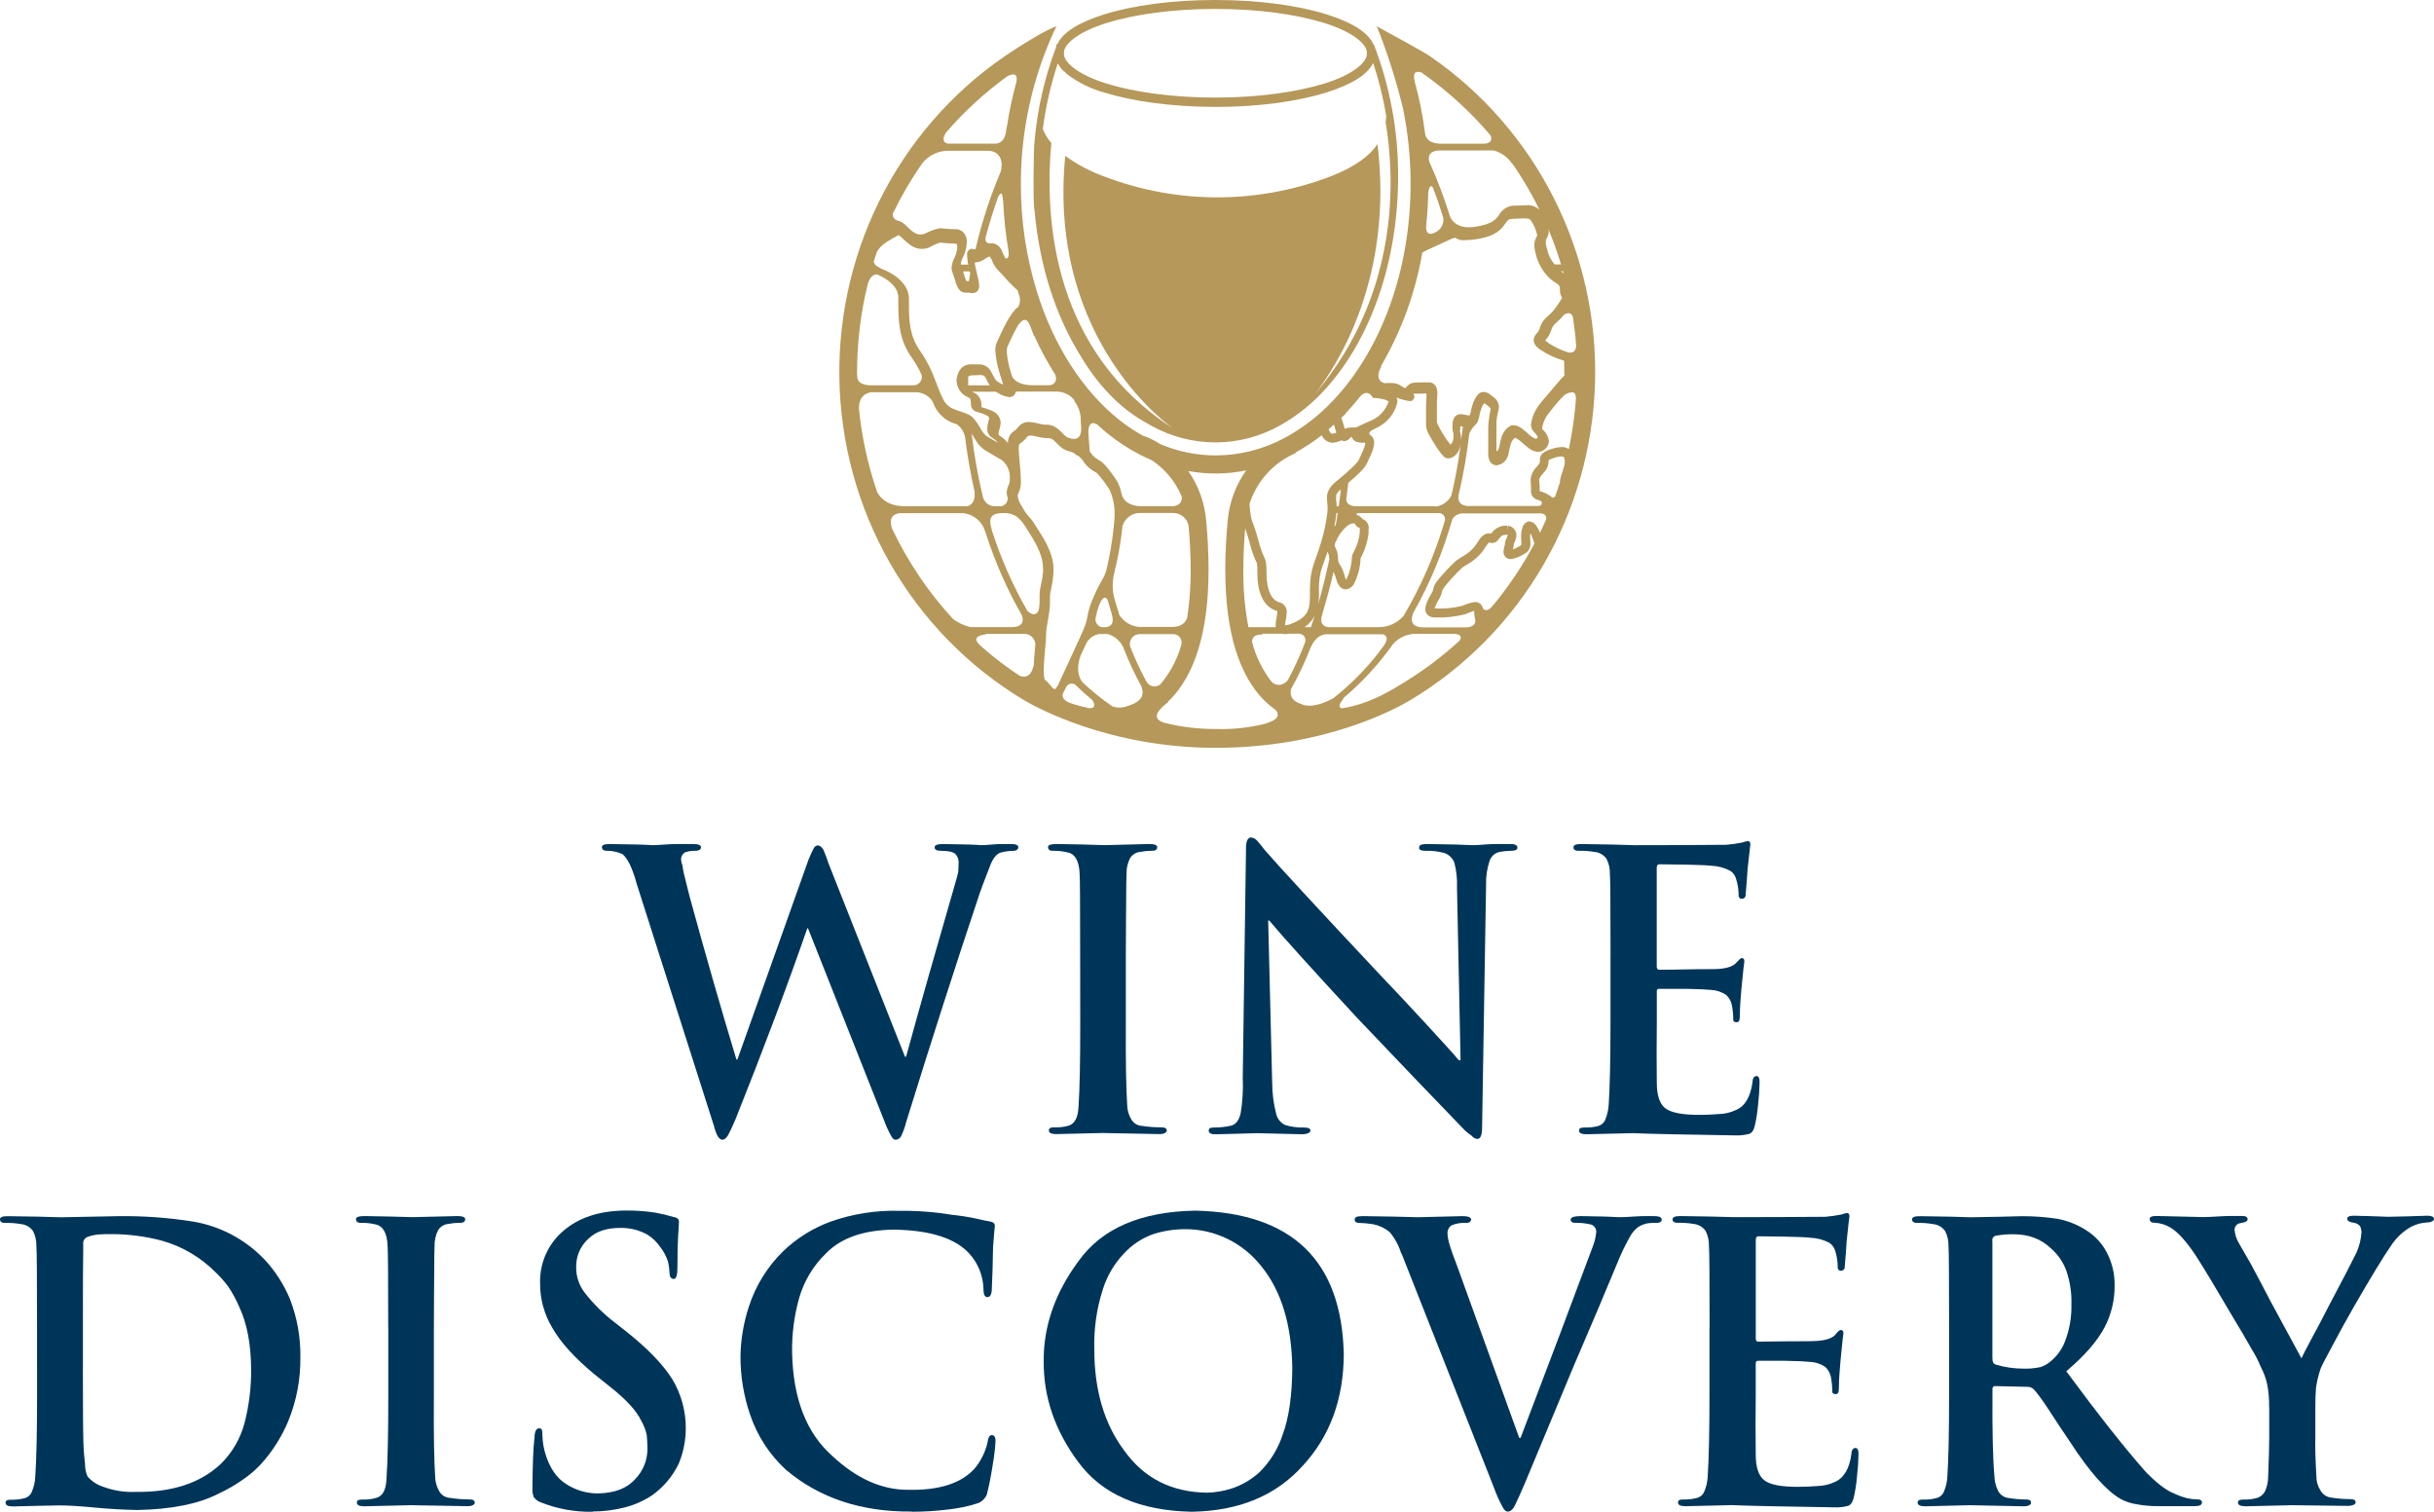 <?xml version="1.0" encoding="UTF-8"?> <svg xmlns="http://www.w3.org/2000/svg" width="256" height="159" viewBox="0 0 256 159" fill="none"><g clip-path="url(#clip0_472_42644)"><path d="M66.903 92.719C66.465 91.208 65.987 90.247 65.47 89.837C64.985 89.613 64.46 89.493 63.927 89.484C63.541 89.51 63.328 89.387 63.307 89.119C63.286 88.852 63.613 88.775 64.145 88.775C66.459 88.798 67.956 88.838 68.635 88.894C68.836 88.894 69.327 88.869 70.106 88.814C70.886 88.758 71.783 88.775 72.919 88.775C73.46 88.775 73.728 88.89 73.728 89.119C73.728 89.348 73.473 89.51 73.028 89.484C72.702 89.483 72.378 89.536 72.068 89.641C71.913 89.724 71.789 89.855 71.713 90.015C71.638 90.174 71.615 90.355 71.649 90.528C71.663 90.699 71.707 90.866 71.779 91.021C71.811 91.307 71.86 91.59 71.926 91.87C72.081 92.511 72.274 93.305 72.517 94.239C74.138 100.182 75.784 105.915 77.455 111.439H77.556L85.047 90.388C85.286 89.824 85.466 89.425 85.592 89.204C85.718 88.983 85.882 88.924 86.011 88.924C86.23 88.924 86.431 89.081 86.603 89.378C86.811 89.847 86.991 90.327 87.143 90.817L95.184 111.142H95.297C96.678 106.11 98.388 100.075 100.428 93.037C100.579 92.549 100.697 92.103 100.785 91.696C100.81 91.301 100.822 90.966 100.822 90.686C100.825 90.521 100.795 90.357 100.733 90.204C100.671 90.052 100.579 89.913 100.462 89.798C100.21 89.586 99.707 89.484 98.957 89.484C98.517 89.484 98.299 89.361 98.299 89.119C98.299 88.877 98.601 88.775 99.2 88.775C101.393 88.801 102.726 88.839 103.22 88.894C103.422 88.894 103.841 88.869 104.478 88.814C105.115 88.758 105.736 88.775 106.419 88.775C106.838 88.775 107.077 88.877 107.102 89.085C107.128 89.293 106.926 89.489 106.57 89.489C106.109 89.492 105.651 89.558 105.208 89.684C104.788 89.841 104.411 90.303 104.134 91.063C103.858 91.823 103.455 92.761 103.04 93.963C100.525 101.476 97.951 109.482 95.318 117.981C95.197 118.476 95.029 118.958 94.815 119.42C94.767 119.55 94.682 119.663 94.571 119.745C94.46 119.826 94.328 119.873 94.19 119.878C94.019 119.878 93.855 119.73 93.7 119.42C93.43 118.926 93.196 118.412 93 117.883L84.984 97.635H84.909C82.871 103.512 80.356 110.205 77.363 117.713C77.022 118.506 76.763 119.059 76.588 119.373C76.403 119.7 76.193 119.87 75.967 119.87C75.627 119.87 75.33 119.373 75.082 118.393L66.891 92.723L66.903 92.719Z" fill="#00355A"></path><path d="M113.607 100.462C113.607 95.178 113.589 92.324 113.553 91.9C113.503 90.55 113.062 89.777 112.228 89.641C111.772 89.534 111.305 89.482 110.836 89.484C110.417 89.514 110.229 89.374 110.229 89.081C110.229 88.873 110.539 88.771 111.151 88.771C112.995 88.796 114.672 88.835 116.181 88.89C117.489 88.864 119.061 88.822 120.898 88.771C121.415 88.771 121.686 88.874 121.711 89.081C121.711 89.374 121.501 89.505 121.082 89.484C120.694 89.488 120.307 89.526 119.925 89.599C119.712 89.619 119.506 89.687 119.322 89.799C119.138 89.91 118.982 90.063 118.864 90.244C118.6 90.758 118.47 91.333 118.487 91.912C118.462 92.451 118.449 93.275 118.449 94.374C118.449 95.474 118.412 97.516 118.412 100.479V107.589C118.389 111.627 118.441 114.583 118.567 116.457C118.614 116.907 118.757 117.341 118.986 117.73C119.102 117.932 119.267 118.101 119.465 118.221C119.663 118.341 119.887 118.409 120.118 118.418C120.771 118.52 121.431 118.57 122.092 118.567C122.512 118.567 122.717 118.677 122.717 118.893C122.717 119.11 122.445 119.28 121.979 119.28L115.959 119.165C114.66 119.191 113.025 119.225 111.092 119.28C110.576 119.28 110.317 119.152 110.317 118.898C110.317 118.643 110.488 118.571 110.92 118.571C111.388 118.589 111.855 118.537 112.308 118.418C113.008 118.261 113.385 117.569 113.436 116.402C113.561 114.565 113.621 111.627 113.616 107.589L113.607 100.462Z" fill="#00355A"></path><path d="M133.806 113.838C133.804 114.955 133.945 116.068 134.225 117.149C134.283 117.401 134.396 117.637 134.555 117.839C134.715 118.041 134.917 118.204 135.148 118.316C135.8 118.521 136.482 118.613 137.164 118.588C137.608 118.588 137.826 118.698 137.826 118.915C137.826 119.131 137.487 119.297 136.925 119.297C134.46 119.241 132.867 119.208 132.129 119.182C131.567 119.208 130.176 119.241 127.966 119.297C127.396 119.322 127.128 119.195 127.128 118.915C127.128 118.634 127.333 118.588 127.757 118.588C128.342 118.588 128.925 118.522 129.497 118.392C129.991 118.257 130.335 117.811 130.494 117.047C130.692 115.834 130.764 114.603 130.708 113.375L131.048 89.442C131.022 88.559 131.19 88.109 131.555 88.083C131.682 88.09 131.807 88.123 131.921 88.181C132.035 88.239 132.136 88.32 132.217 88.419C132.487 88.712 132.739 89.021 132.972 89.344C134.389 90.991 138.378 95.312 144.941 102.308C146.411 103.845 148.087 105.634 149.971 107.674C151.855 109.714 153.009 110.995 153.434 111.516H153.618L153.241 93.351C153.281 92.466 153.187 91.58 152.96 90.724C152.868 90.491 152.729 90.281 152.55 90.107C152.371 89.934 152.158 89.801 151.925 89.718C151.254 89.534 150.56 89.456 149.866 89.484C149.447 89.484 149.233 89.361 149.258 89.119C149.258 88.962 149.363 88.869 149.569 88.814C149.801 88.786 150.035 88.773 150.269 88.775C152.424 88.801 153.987 88.839 154.939 88.894C155.169 88.894 155.61 88.869 156.285 88.814C156.96 88.758 157.769 88.775 158.712 88.775C159.278 88.75 159.571 88.864 159.596 89.119C159.622 89.374 159.374 89.484 158.917 89.484C158.523 89.488 158.131 89.527 157.743 89.599C157.494 89.647 157.262 89.762 157.071 89.932C156.881 90.103 156.74 90.322 156.662 90.567C156.401 91.361 156.279 92.196 156.301 93.033L155.882 118.545C155.882 119.369 155.723 119.789 155.383 119.789C155.265 119.779 155.149 119.744 155.045 119.685C154.941 119.627 154.851 119.546 154.78 119.45C154.531 119.286 154.297 119.101 154.079 118.898C151.064 115.785 147.27 111.823 142.698 107.012C137.888 101.81 134.822 98.414 133.5 96.824H133.383L133.802 113.804L133.806 113.838Z" fill="#00355A"></path><path d="M169.39 100.462C169.39 95.178 169.368 92.324 169.323 91.9C169.336 91.353 169.214 90.811 168.967 90.325C168.816 90.114 168.622 89.94 168.397 89.814C168.172 89.689 167.923 89.615 167.667 89.599C167.167 89.512 166.66 89.474 166.154 89.484C165.709 89.51 165.491 89.387 165.491 89.119C165.491 88.852 165.776 88.775 166.33 88.775C168.669 88.801 170.522 88.839 171.905 88.894C175.376 88.894 178.599 88.88 181.572 88.852C182.136 88.806 182.695 88.727 183.249 88.614C183.449 88.537 183.658 88.484 183.87 88.457C184.025 88.487 184.096 88.606 184.096 88.814C184.096 88.894 183.979 89.764 183.803 91.428C183.752 92.277 183.689 93.148 183.601 94.082C183.609 94.138 183.604 94.195 183.588 94.249C183.571 94.303 183.544 94.353 183.507 94.396C183.47 94.438 183.425 94.472 183.374 94.496C183.323 94.519 183.267 94.531 183.212 94.531C182.939 94.531 182.822 94.34 182.859 93.958C182.842 93.463 182.759 92.972 182.612 92.498C182.57 92.307 182.489 92.126 182.376 91.968C182.263 91.808 182.119 91.674 181.954 91.573C181.354 91.265 180.697 91.09 180.026 91.059C179.606 91.008 178.688 90.966 177.355 90.94C176.022 90.915 175.058 90.902 174.513 90.902C174.337 90.902 174.249 91.034 174.249 91.297V101.536C174.224 101.837 174.307 101.99 174.513 101.99C175.108 101.99 176.156 101.99 177.657 101.952C179.158 101.913 180.172 101.952 180.721 101.913C181.631 101.85 182.252 101.642 182.574 101.302C182.897 100.963 183.052 100.767 183.207 100.767C183.362 100.767 183.467 100.882 183.467 101.103C183.442 101.183 183.333 102.168 183.153 104.04C183.047 105.201 182.994 106.102 182.994 106.744C182.993 106.911 182.98 107.077 182.956 107.241C182.954 107.28 182.944 107.319 182.926 107.355C182.909 107.39 182.885 107.421 182.855 107.447C182.825 107.472 182.79 107.491 182.753 107.503C182.715 107.514 182.676 107.517 182.637 107.513C182.386 107.513 182.268 107.398 182.298 107.156C182.294 106.667 182.243 106.179 182.147 105.7C182.064 105.297 181.859 104.93 181.56 104.652C181.09 104.329 180.542 104.144 179.975 104.117C179.51 104.07 178.638 104.027 177.351 104.002H174.479C174.303 104.002 174.228 104.129 174.257 104.393V107.589C174.232 109.774 174.232 111.865 174.257 113.863C174.257 115.2 174.551 116.104 175.154 116.567C175.758 117.03 177.003 117.285 178.927 117.255C179.472 117.255 180.08 117.229 180.751 117.174C181.381 117.165 182.003 117.02 182.574 116.75C183.539 116.351 184.121 115.353 184.327 113.778C184.325 113.602 184.378 113.43 184.478 113.286C184.552 113.213 184.651 113.171 184.754 113.167C184.985 113.192 185.085 113.434 185.065 113.897C185.052 114.648 185.001 115.397 184.914 116.143C184.851 116.891 184.737 117.634 184.574 118.367C184.461 118.859 184.264 119.152 183.991 119.254C183.495 119.385 182.982 119.44 182.47 119.416C177.118 119.336 173.54 119.258 171.738 119.182C170.438 119.208 168.803 119.242 166.854 119.297C166.338 119.297 166.078 119.169 166.078 118.915C166.078 118.66 166.254 118.588 166.682 118.588C167.149 118.605 167.617 118.553 168.069 118.435C168.257 118.385 168.429 118.289 168.57 118.155C168.712 118.021 168.818 117.853 168.878 117.667C169.059 117.197 169.167 116.701 169.197 116.198C169.32 114.347 169.383 111.477 169.386 107.589V100.462H169.39Z" fill="#00355A"></path><path d="M8.716 144.066C8.716 148.538 8.741 151.261 8.791 152.238C8.816 152.747 8.866 153.316 8.942 153.936C8.931 154.403 9.023 154.867 9.21 155.294C9.643 155.794 10.203 156.164 10.828 156.364C11.933 156.78 13.11 156.966 14.287 156.911C18.071 156.965 21.034 156 23.174 154.016C24.403 152.826 25.285 151.316 25.723 149.653C26.204 147.789 26.436 145.869 26.411 143.943C26.386 141.354 25.983 139.223 25.203 137.55C24.881 136.776 24.485 136.035 24.021 135.338C23.623 134.803 23.181 134.301 22.701 133.84C21.122 132.244 19.162 131.089 17.012 130.486C15.29 130.034 13.518 129.803 11.738 129.799C11.319 129.799 10.854 129.799 10.346 129.837C9.959 129.876 9.578 129.962 9.21 130.092C9.053 130.152 8.921 130.266 8.838 130.414C8.756 130.562 8.727 130.735 8.757 130.902C8.73 132.677 8.717 135.365 8.72 138.968V144.062L8.716 144.066ZM3.895 139.609C3.895 134.317 3.872 131.461 3.827 131.043C3.841 130.497 3.718 129.957 3.471 129.472C3.32 129.261 3.125 129.086 2.899 128.96C2.674 128.834 2.424 128.759 2.167 128.742C1.669 128.653 1.164 128.613 0.658 128.623C0.239 128.648 0 128.525 0 128.258C0 127.99 0.281 127.914 0.838 127.914C3.178 127.939 5.031 127.982 6.41 128.029L12.35 127.914C15.028 127.872 17.704 128.063 20.349 128.487C23.213 128.976 25.845 130.386 27.857 132.507C28.961 133.703 29.849 135.085 30.481 136.591C31.249 138.56 31.627 140.663 31.592 142.78C31.617 145.059 31.189 147.319 30.335 149.428C29.63 151.127 28.637 152.689 27.4 154.042C26.871 154.599 26.288 155.101 25.66 155.54C24.806 156.152 23.896 156.68 22.944 157.119C20.867 158.181 18.036 158.747 14.45 158.817C13.004 158.792 11.516 158.707 9.998 158.563C8.481 158.418 7.232 158.334 6.225 158.334C4.931 158.353 3.309 158.39 1.358 158.444C0.843 158.444 0.583 158.312 0.583 158.058C0.583 157.803 0.759 157.735 1.186 157.735C1.656 157.75 2.124 157.695 2.578 157.574C2.767 157.526 2.94 157.429 3.082 157.294C3.224 157.159 3.329 156.989 3.387 156.801C3.575 156.336 3.682 155.842 3.706 155.341C3.836 153.49 3.899 150.612 3.899 146.732L3.895 139.609Z" fill="#00355A"></path><path d="M40.83 139.592C40.83 134.305 40.809 131.453 40.767 131.034C40.717 129.684 40.276 128.911 39.446 128.767C38.988 128.662 38.52 128.611 38.05 128.614C37.631 128.64 37.442 128.508 37.442 128.211C37.442 128.003 37.748 127.901 38.369 127.901C40.218 127.927 41.89 127.969 43.4 128.016C44.707 127.99 46.279 127.952 48.116 127.901C48.631 127.901 48.9 128.003 48.929 128.211C48.929 128.504 48.719 128.636 48.304 128.61C47.914 128.614 47.526 128.654 47.143 128.729C46.929 128.749 46.723 128.818 46.539 128.93C46.355 129.043 46.199 129.196 46.083 129.378C45.821 129.891 45.692 130.462 45.705 131.038C45.68 131.577 45.672 132.401 45.672 133.509C45.672 134.617 45.634 136.646 45.634 139.605V146.719C45.603 150.758 45.654 153.712 45.785 155.583C45.833 156.033 45.976 156.467 46.204 156.856C46.321 157.058 46.486 157.227 46.685 157.348C46.884 157.468 47.109 157.535 47.34 157.544C47.992 157.649 48.651 157.702 49.31 157.701C49.73 157.701 49.935 157.803 49.935 158.028C49.935 158.253 49.667 158.414 49.197 158.414L43.177 158.312C41.878 158.338 40.254 158.376 38.306 158.427C37.79 158.427 37.535 158.295 37.535 158.04C37.535 157.786 37.711 157.718 38.134 157.718C38.602 157.736 39.07 157.682 39.522 157.557C40.229 157.398 40.605 156.729 40.649 155.549C40.778 153.704 40.841 150.763 40.838 146.728V139.592H40.83Z" fill="#00355A"></path><path d="M62.37 159C60.442 159.045 58.524 158.689 56.736 157.956C56.5 157.846 56.296 157.677 56.145 157.463C56.029 157.183 55.979 156.879 55.998 156.576C56.019 154.029 56.09 152.246 56.204 151.291C56.225 150.608 56.38 150.251 56.648 150.23C56.916 150.209 56.979 150.302 57.009 150.446C57.034 150.602 57.047 150.76 57.046 150.918C57.062 151.621 57.177 152.318 57.386 152.989C57.85 154.461 58.588 155.505 59.599 156.122C60.596 156.752 61.749 157.082 62.924 157.073C64.682 157.033 65.987 156.52 66.839 155.532C67.631 154.706 68.081 153.605 68.097 152.454C68.097 151.936 68.068 151.427 68.022 150.913C67.903 150.386 67.705 149.881 67.435 149.415C66.953 148.4 65.917 147.263 64.32 145.981L62.526 144.546C60.446 142.828 58.968 141.198 58.09 139.656C57.239 138.242 56.793 136.616 56.803 134.961C56.774 133.911 56.982 132.869 57.41 131.913C57.837 130.957 58.474 130.112 59.272 129.442C60.874 128.061 63.026 127.354 65.728 127.32C66.787 127.305 67.846 127.378 68.894 127.536C69.564 127.657 70.227 127.814 70.881 128.007C71.228 128.063 71.409 128.224 71.409 128.496C71.409 128.767 71.379 129.175 71.329 129.892C71.279 130.61 71.249 131.764 71.249 133.288C71.249 134.137 71.115 134.562 70.83 134.515C70.545 134.468 70.411 134.273 70.411 133.789C70.391 133.422 70.341 133.057 70.26 132.698C70.079 132.128 69.795 131.597 69.422 131.132C69.062 130.61 68.599 130.169 68.063 129.837C67.187 129.359 66.203 129.122 65.209 129.149C63.766 129.149 62.656 129.531 61.884 130.291C61.465 130.668 61.133 131.134 60.911 131.656C60.689 132.177 60.584 132.742 60.601 133.309C60.594 134.267 60.908 135.199 61.49 135.954C62.421 137.148 63.501 138.215 64.701 139.129L65.783 139.978C68.083 141.795 69.728 143.493 70.717 145.072C71.66 146.645 72.149 148.454 72.13 150.294C72.117 151.541 71.868 152.775 71.396 153.927C70.74 155.294 69.745 156.464 68.508 157.323C67.582 157.922 66.561 158.353 65.489 158.597C64.461 158.845 63.407 158.971 62.349 158.97L62.37 159Z" fill="#00355A"></path><path d="M95.895 158.979C90.585 159.027 86.172 157.561 82.656 154.581C80.931 152.997 79.632 150.994 78.883 148.761C78.214 146.795 77.875 144.729 77.881 142.649C77.91 140.865 78.21 139.097 78.77 137.406C79.486 135.201 80.724 133.206 82.375 131.595C83.819 130.211 85.532 129.146 87.406 128.47C89.71 127.662 92.14 127.282 94.578 127.35C96.454 127.328 98.328 127.47 100.179 127.774C100.934 127.851 101.63 127.957 102.275 128.084C102.921 128.211 103.483 128.364 104.049 128.458C104.438 128.509 104.635 128.666 104.635 128.933C104.606 129.116 104.547 129.859 104.447 131.153C104.422 132.871 104.378 134.32 104.317 135.5C104.317 136.116 104.158 136.426 103.856 136.426C103.554 136.426 103.437 136.128 103.437 135.538C103.397 134.159 102.862 132.841 101.932 131.832C100.478 130.242 97.874 129.407 94.117 129.328C90.881 129.351 88.465 130.185 86.869 131.832C85.53 133.124 84.555 134.753 84.043 136.553C83.523 138.422 83.276 140.359 83.31 142.301C83.422 147.112 84.819 150.711 87.502 153.1C90.068 155.5 92.723 156.697 95.467 156.691C98.773 156.77 101.129 156.015 102.535 154.424C103.171 153.649 103.622 152.737 103.856 151.758C103.927 151.185 104.095 150.909 104.346 150.943C104.598 150.977 104.707 151.177 104.707 151.559C104.663 152.332 104.575 153.101 104.443 153.864C104.255 155.095 104.06 156.112 103.856 156.916C103.825 157.174 103.713 157.415 103.537 157.604C103.36 157.829 103.125 158 102.858 158.1C101.841 158.429 100.793 158.651 99.731 158.763C98.459 158.921 97.18 159 95.899 159L95.895 158.979Z" fill="#00355A"></path><path d="M126.96 156.992C127.824 156.973 128.68 156.83 129.505 156.568C130.607 156.21 131.622 155.618 132.481 154.831C133.596 153.726 134.432 152.365 134.917 150.862C135.558 149.139 135.889 146.834 135.919 143.956C135.863 139.374 134.78 135.786 132.67 133.191C131.706 131.96 130.478 130.968 129.079 130.29C127.68 129.613 126.146 129.267 124.596 129.281C123.484 129.285 122.379 129.459 121.317 129.795C120.138 130.207 119.075 130.905 118.223 131.828C117.191 132.906 116.423 134.215 115.981 135.648C115.333 137.676 115.034 139.801 115.096 141.931C115.096 146.235 116.151 149.788 118.261 152.59C120.324 155.477 123.223 156.945 126.96 156.996V156.992ZM125.346 159C119.86 158.892 115.877 157.145 113.398 153.757C110.956 150.472 109.747 146.941 109.772 143.166C109.744 139.487 110.965 135.978 113.436 132.639C115.887 129.203 119.979 127.434 125.711 127.332C135.909 127.556 141.117 132.591 141.335 142.436C141.313 147.157 139.879 151.06 137.034 154.148C134.2 157.306 130.304 158.924 125.346 159Z" fill="#00355A"></path><path d="M147.381 131.853C147.131 131.019 146.714 130.246 146.157 129.582C145.67 129.18 145.095 128.902 144.48 128.771C143.976 128.682 143.466 128.633 142.954 128.622C142.636 128.622 142.48 128.499 142.48 128.257C142.48 128.109 142.589 127.998 142.799 127.947C143.031 127.919 143.265 127.906 143.499 127.909C145.708 127.935 147.574 127.977 149.1 128.024L153.825 127.909C154.395 127.909 154.692 128.024 154.734 128.253C154.692 128.52 154.499 128.644 154.147 128.618C153.631 128.594 153.115 128.687 152.638 128.89C152.507 128.986 152.402 129.114 152.333 129.263C152.264 129.411 152.233 129.575 152.244 129.739C152.244 130.308 152.546 131.343 153.15 132.859L159.786 151.223H159.933C162.836 143.61 165.37 136.896 167.533 131.08C167.72 130.598 167.84 130.093 167.889 129.577C167.894 129.411 167.847 129.248 167.756 129.11C167.666 128.972 167.535 128.865 167.382 128.805C166.878 128.676 166.359 128.612 165.839 128.614C165.42 128.639 165.215 128.533 165.194 128.287C165.173 128.041 165.554 127.905 166.271 127.905C168.334 127.93 169.679 127.973 170.321 128.02C170.715 128.02 171.264 127.994 171.998 127.943C172.731 127.892 173.343 127.905 173.964 127.905C174.475 127.905 174.748 128.02 174.773 128.249C174.798 128.478 174.572 128.639 174.169 128.614C173.981 128.614 173.712 128.614 173.36 128.652C172.971 128.714 172.6 128.859 172.27 129.077C171.939 129.336 171.663 129.659 171.457 130.027C170.963 130.895 170.528 131.796 170.153 132.723C168.887 135.791 167.342 139.441 165.517 143.675C163.001 149.703 161.292 153.806 160.389 155.985C159.899 157.115 159.551 157.9 159.333 158.333C159.115 158.766 158.859 158.982 158.599 158.982C158.34 158.982 158.18 158.791 157.996 158.418C157.667 157.815 157.386 157.186 157.157 156.537L147.41 131.836L147.381 131.853Z" fill="#00355A"></path><path d="M179.809 139.592C179.809 134.305 179.787 131.453 179.742 131.034C179.756 130.486 179.634 129.942 179.385 129.455C179.234 129.244 179.038 129.07 178.813 128.944C178.588 128.818 178.338 128.743 178.082 128.725C177.583 128.638 177.078 128.6 176.573 128.61C176.134 128.636 175.913 128.514 175.91 128.245C175.91 128.012 176.195 127.901 176.749 127.901C179.088 127.927 180.941 127.969 182.324 128.016C185.795 128.016 189.018 128.003 191.991 127.978C192.554 127.93 193.114 127.851 193.668 127.74C193.87 127.66 194.082 127.605 194.297 127.579C194.448 127.604 194.519 127.723 194.519 127.935C194.494 128.012 194.402 128.882 194.226 130.546C194.178 131.395 194.111 132.279 194.025 133.199C194.032 133.256 194.028 133.314 194.012 133.369C193.996 133.424 193.968 133.474 193.93 133.518C193.893 133.561 193.847 133.595 193.795 133.618C193.743 133.642 193.687 133.654 193.631 133.653C193.362 133.653 193.245 133.462 193.283 133.08C193.263 132.586 193.182 132.097 193.039 131.624C192.947 131.237 192.708 130.903 192.373 130.694C191.773 130.389 191.116 130.215 190.444 130.185C189.996 130.13 189.111 130.087 187.774 130.066C186.437 130.045 185.477 130.028 184.936 130.028C184.751 130.028 184.668 130.16 184.668 130.423V140.653C184.638 140.955 184.731 141.112 184.936 141.112C185.526 141.112 186.572 141.099 188.076 141.073C189.556 141.073 190.591 141.073 191.145 141.031C192.054 140.963 192.671 140.755 193.002 140.415C193.266 140.063 193.471 139.881 193.626 139.881C193.781 139.881 193.886 139.991 193.886 140.216C193.861 140.297 193.756 141.273 193.576 143.153C193.467 144.308 193.413 145.208 193.413 145.857C193.413 146.024 193.4 146.19 193.375 146.354C193.373 146.394 193.363 146.432 193.345 146.468C193.328 146.503 193.304 146.535 193.274 146.56C193.244 146.586 193.209 146.604 193.172 146.616C193.134 146.627 193.095 146.631 193.056 146.626C192.8 146.626 192.687 146.507 192.712 146.273C192.707 145.783 192.657 145.295 192.566 144.813C192.479 144.414 192.274 144.051 191.979 143.773C191.508 143.45 190.958 143.265 190.39 143.238C189.92 143.187 189.048 143.145 187.766 143.124H184.89C184.714 143.124 184.634 143.255 184.663 143.519V146.711C184.635 148.895 184.635 150.987 184.663 152.985C184.663 154.323 184.961 155.222 185.556 155.68C186.152 156.169 187.414 156.406 189.329 156.377C189.874 156.377 190.482 156.347 191.153 156.296C191.783 156.28 192.403 156.136 192.977 155.871C193.941 155.447 194.519 154.471 194.729 152.9C194.724 152.723 194.777 152.55 194.88 152.408C194.956 152.333 195.058 152.29 195.165 152.289C195.391 152.314 195.492 152.56 195.467 153.015C195.454 153.767 195.404 154.518 195.316 155.264C195.255 156.014 195.141 156.759 194.976 157.493C194.859 157.981 194.666 158.274 194.389 158.376C193.896 158.508 193.386 158.563 192.876 158.537C187.524 158.458 183.947 158.38 182.144 158.304C180.844 158.329 179.209 158.363 177.26 158.418C176.744 158.418 176.489 158.287 176.489 158.032C176.489 157.777 176.661 157.709 177.084 157.709C177.556 157.725 178.028 157.67 178.484 157.548C178.672 157.499 178.844 157.402 178.985 157.267C179.126 157.132 179.231 156.963 179.289 156.776C179.476 156.311 179.584 155.817 179.608 155.315C179.733 153.465 179.796 150.586 179.796 146.706V139.592H179.809Z" fill="#00355A"></path><path d="M209.56 142.814C209.535 143.205 209.648 143.447 209.912 143.523C210.865 143.809 211.853 143.952 212.847 143.948C213.429 143.964 214.012 143.911 214.582 143.791C214.945 143.68 215.284 143.5 215.58 143.26C216.288 142.71 216.837 141.977 217.169 141.137C217.659 139.888 217.896 138.551 217.865 137.207C217.903 135.989 217.718 134.774 217.32 133.624C216.998 132.75 216.466 131.971 215.773 131.357C215.234 130.826 214.589 130.416 213.882 130.156C213.256 129.943 212.601 129.83 211.941 129.82C211.259 129.796 210.575 129.847 209.904 129.973C209.843 129.987 209.786 130.012 209.735 130.049C209.684 130.085 209.641 130.131 209.608 130.184C209.576 130.238 209.554 130.297 209.544 130.36C209.534 130.422 209.537 130.485 209.552 130.546V142.835L209.56 142.814ZM204.999 139.609C204.999 134.317 204.978 131.462 204.936 131.043C204.947 130.498 204.825 129.958 204.58 129.472C204.428 129.262 204.233 129.088 204.008 128.961C203.782 128.835 203.533 128.76 203.276 128.742C202.778 128.653 202.273 128.613 201.767 128.623C201.348 128.649 201.104 128.526 201.104 128.258C201.104 127.991 201.385 127.914 201.943 127.914C204.345 127.94 206.11 127.982 207.238 128.029C209.113 128.003 210.93 127.965 212.688 127.914C213.931 127.912 215.172 128.004 216.402 128.19C217.626 128.42 218.785 128.918 219.797 129.651C220.51 130.173 221.101 130.846 221.529 131.624C222.123 132.717 222.427 133.947 222.409 135.194C222.426 136.712 222.072 138.209 221.378 139.554C220.612 141.031 219.261 142.588 217.324 144.224C220.678 148.774 223.473 152.312 225.708 154.836C226.826 155.968 227.757 156.691 228.5 157.005C228.996 157.248 229.514 157.442 230.047 157.582C230.402 157.655 230.763 157.695 231.125 157.701C231.438 157.701 231.594 157.809 231.594 158.024C231.594 158.279 231.351 158.41 230.865 158.41H227.184C226.358 158.43 225.532 158.363 224.719 158.211C224.133 158.126 223.566 157.939 223.042 157.659C221.52 156.772 219.76 154.798 217.764 151.716C216.959 150.536 216.196 149.385 215.484 148.277C214.771 147.17 214.226 146.486 213.937 146.155C213.847 146.059 213.738 145.984 213.617 145.933C213.497 145.883 213.367 145.858 213.237 145.862L209.883 145.786C209.838 145.779 209.793 145.783 209.75 145.798C209.707 145.812 209.668 145.837 209.637 145.87C209.605 145.902 209.582 145.942 209.569 145.986C209.555 146.03 209.552 146.076 209.56 146.121V146.673C209.535 150.584 209.605 153.468 209.77 155.324C209.787 155.833 209.915 156.331 210.143 156.784C210.251 156.999 210.411 157.183 210.608 157.318C210.806 157.453 211.033 157.535 211.271 157.557C211.893 157.656 212.522 157.709 213.153 157.714C213.463 157.714 213.618 157.816 213.618 158.041C213.618 158.266 213.358 158.427 212.843 158.427L207.175 158.313C206.007 158.338 204.437 158.376 202.467 158.427C201.951 158.427 201.691 158.296 201.691 158.041C201.691 157.786 201.872 157.718 202.295 157.718C202.763 157.737 203.231 157.683 203.683 157.557C203.871 157.51 204.045 157.415 204.187 157.28C204.328 157.146 204.433 156.976 204.492 156.789C204.68 156.324 204.789 155.83 204.815 155.328C204.938 153.475 204.999 150.608 204.999 146.728V139.609Z" fill="#00355A"></path><path d="M238.657 147.984C238.677 147.142 238.601 146.3 238.431 145.476C238.284 144.871 238.061 144.287 237.768 143.739C237.513 143.106 237.202 142.498 236.838 141.922C236.279 140.921 235.594 139.755 234.783 138.425C233.107 135.568 231.849 133.454 230.964 132.087C229.958 130.57 229.067 129.579 228.29 129.115C227.794 128.82 227.237 128.644 226.663 128.602C226.315 128.627 226.122 128.504 226.097 128.237C226.072 127.969 226.366 127.893 226.835 127.893C228.168 127.918 229.791 127.961 231.698 128.007C232.117 128.007 232.725 127.982 233.475 127.931C234.226 127.88 234.976 127.893 235.827 127.893C236.209 127.893 236.397 128.007 236.397 128.237C236.397 128.466 236.112 128.572 235.559 128.661C235.398 128.697 235.256 128.791 235.158 128.925C235.06 129.06 235.014 129.225 235.027 129.391C235.078 129.873 235.233 130.338 235.479 130.754L236.737 132.944C237.357 134.078 238.032 135.364 238.774 136.799C240.451 139.886 241.545 141.907 242.057 142.861C242.191 142.563 242.543 141.88 243.109 140.823C243.646 139.834 244.254 138.701 244.916 137.389C246.417 134.562 247.393 132.677 247.85 131.739C248.146 131.068 248.324 130.349 248.374 129.616C248.372 129.39 248.32 129.167 248.224 128.963C248.056 128.765 247.821 128.638 247.565 128.606C247.146 128.559 246.89 128.419 246.874 128.207C246.857 127.995 247.087 127.863 247.528 127.863C248.823 127.889 250.043 127.931 251.171 127.978C252.599 127.952 253.975 127.914 255.3 127.863C255.719 127.863 255.971 127.965 256 128.173C256.029 128.381 255.732 128.572 255.262 128.572C254.67 128.605 254.091 128.765 253.564 129.043C252.719 129.53 252 130.214 251.468 131.038C250.68 132.17 249.393 134.283 247.607 137.376C246.79 138.811 246.06 140.131 245.419 141.345C244.778 142.559 244.304 143.404 244.098 143.892C243.981 144.221 243.88 144.555 243.797 144.894C243.709 145.251 243.641 145.59 243.595 145.904C243.537 146.588 243.52 147.267 243.52 147.942V151.257C243.489 152.064 243.526 153.405 243.629 155.281C243.625 155.799 243.771 156.307 244.048 156.742C244.164 156.955 244.33 157.137 244.531 157.272C244.731 157.406 244.961 157.49 245.201 157.514C245.84 157.617 246.486 157.67 247.134 157.671C247.553 157.671 247.762 157.773 247.762 157.998C247.762 158.223 247.444 158.384 246.924 158.384L241.051 158.312C239.687 158.338 238.077 158.376 236.221 158.427C235.651 158.427 235.383 158.295 235.383 158.041C235.383 157.786 235.584 157.718 235.999 157.718C236.46 157.731 236.92 157.676 237.366 157.557C237.559 157.499 237.738 157.4 237.891 157.268C238.044 157.136 238.168 156.972 238.255 156.788C238.451 156.327 238.554 155.83 238.556 155.328C238.628 153.452 238.67 152.11 238.67 151.308V147.984H238.657Z" fill="#00355A"></path><path d="M165 47.242C164.781 47.083 164.515 47.003 164.245 47.017C163.851 47.042 163.461 47.122 163.088 47.255C162.785 47.343 162.501 47.487 162.25 47.68C162.158 47.761 162.084 47.863 162.035 47.977C161.986 48.09 161.962 48.214 161.965 48.338C161.965 48.427 161.965 48.473 161.965 48.507C161.965 48.626 161.965 48.694 161.688 49.047C161.483 49.227 161.315 49.448 161.194 49.695C161.073 49.942 161.002 50.211 160.984 50.486C160.984 50.766 161.026 50.94 161.026 51.169C161.026 51.241 161.026 51.318 161.026 51.398C161.022 51.47 161.022 51.543 161.026 51.615C161.013 51.832 161.077 52.048 161.206 52.222C161.335 52.397 161.52 52.52 161.73 52.57C161.852 52.617 161.969 52.651 162.091 52.701C162.091 52.701 162.426 53.224 161.671 53.224C161.621 53.221 161.571 53.221 161.52 53.224H154.394C153.082 53.139 153.425 52.014 153.425 52.014C153.919 49.907 154.288 47.772 154.532 45.621C154.665 45.292 154.862 44.993 155.111 44.742C155.204 44.666 155.284 44.575 155.345 44.47C155.389 44.421 155.419 44.361 155.433 44.296C155.496 44.15 155.544 43.998 155.576 43.842C155.635 43.44 155.751 43.048 155.92 42.679C155.974 42.58 156.038 42.488 156.113 42.403C156.291 42.514 156.458 42.642 156.611 42.785C156.817 42.98 156.775 42.963 156.783 43.04C156.648 43.654 156.563 44.279 156.528 44.908V47.705C156.511 48.001 156.578 48.295 156.72 48.554C156.794 48.67 156.894 48.766 157.012 48.834C157.131 48.902 157.264 48.94 157.4 48.945C157.693 48.911 157.969 48.787 158.189 48.589C158.41 48.39 158.565 48.128 158.632 47.837C158.833 46.988 158.85 46.381 159.349 46.037C159.672 46.2 159.966 46.415 160.221 46.674C160.669 47.039 161.097 47.501 161.772 47.523C161.952 47.524 162.129 47.476 162.283 47.383C162.464 47.288 162.617 47.147 162.727 46.973C162.837 46.799 162.899 46.599 162.908 46.393C162.833 45.894 162.577 45.44 162.191 45.12C162.191 45.12 162.191 45.12 162.191 45.022C162.266 44.587 162.423 44.171 162.652 43.795C163.164 43.078 163.724 42.397 164.329 41.758C164.453 41.609 164.606 41.489 164.779 41.403C164.951 41.318 165.139 41.269 165.331 41.261C165.708 41.261 165.75 41.614 165.75 42.017C165.615 43.779 165.363 45.531 164.996 47.259L165 47.242ZM164.115 50.566C163.944 51.135 163.755 51.695 163.549 52.264C163.466 52.283 163.385 52.314 163.31 52.358C163.293 52.348 163.277 52.335 163.264 52.319C162.895 52.017 162.467 51.798 162.007 51.678C161.983 51.673 161.959 51.673 161.935 51.678V51.64C161.935 51.606 161.935 51.568 161.935 51.543C161.935 51.394 161.935 51.288 161.935 51.199C161.935 50.855 161.885 50.638 161.885 50.515C161.885 50.392 161.885 50.244 162.355 49.717C162.673 49.408 162.859 48.984 162.87 48.537C162.875 48.49 162.875 48.444 162.87 48.397C163.027 48.308 163.193 48.238 163.365 48.189C163.633 48.083 163.916 48.02 164.203 48.002C164.564 48.053 164.459 48.002 164.581 48.427C164.581 48.478 164.581 48.52 164.581 48.567C164.606 49.042 164.212 49.755 164.065 50.592L164.115 50.566ZM161.973 56.034C161.944 55.983 161.931 55.923 161.906 55.868C161.646 55.444 161.562 54.964 160.858 54.832C160.681 54.851 160.515 54.926 160.383 55.047C160.251 55.167 160.161 55.327 160.124 55.503C160.029 55.808 159.981 56.126 159.982 56.446C159.982 56.772 160.024 57.023 160.015 57.171C160.007 57.32 160.053 57.282 159.885 57.409C159.64 57.56 159.382 57.688 159.114 57.791C159.175 57.59 159.212 57.382 159.223 57.171C159.252 57.116 159.294 57.027 159.349 56.9C159.435 56.707 159.484 56.5 159.491 56.288C159.487 56.043 159.395 55.807 159.233 55.624C159.07 55.442 158.848 55.325 158.607 55.295L158.544 55.762V55.282C158.21 55.259 157.875 55.325 157.574 55.474C157.273 55.623 157.016 55.85 156.829 56.131C156.748 56.112 156.665 56.102 156.582 56.102C156.133 56.102 155.769 56.42 155.387 57.065C154.641 58.284 153.71 58.496 153.09 59.026C152.838 59.256 152.281 59.803 151.778 60.376C151.275 60.949 150.801 61.421 150.721 62.074C150.633 62.418 149.95 63.233 149.908 64.052C149.901 64.179 149.924 64.306 149.975 64.422C150.026 64.538 150.104 64.639 150.202 64.719C150.409 64.876 150.664 64.954 150.923 64.94C151.991 64.984 153.06 64.871 154.096 64.604C154.465 64.477 154.872 64.286 155.048 64.252C155.048 64.282 155.048 64.32 155.048 64.358C155.05 64.645 155.088 64.93 155.161 65.207C155.194 65.424 155.161 65.916 154.285 65.984H149.841C149.766 65.98 149.69 65.98 149.615 65.984C148.139 65.933 148.483 64.851 148.646 64.46C150.39 61.361 151.765 58.064 152.742 54.637C152.849 54.447 153.003 54.288 153.189 54.176C153.375 54.063 153.586 54.002 153.803 53.996H162.011C162.011 53.996 162.736 53.958 162.61 54.654C162.401 55.121 162.191 55.588 161.977 56.042L161.973 56.034ZM157.102 63.577C157.102 63.602 157.068 63.615 157.052 63.632C156.385 64.566 155.97 64.002 155.97 64.002C155.94 63.859 155.88 63.724 155.794 63.607C155.713 63.513 155.613 63.438 155.501 63.387C155.389 63.337 155.267 63.312 155.144 63.314C154.693 63.383 154.254 63.516 153.84 63.709C152.896 63.946 151.923 64.042 150.952 63.993H150.881C150.968 63.728 151.083 63.473 151.224 63.233C151.452 62.896 151.613 62.517 151.698 62.117C151.757 61.781 153.375 60.062 153.748 59.744C154.025 59.451 155.324 59.039 156.222 57.558C156.319 57.382 156.443 57.222 156.59 57.087C156.603 57.071 156.619 57.058 156.637 57.048C156.741 57.085 156.849 57.108 156.959 57.116C157.083 57.11 157.204 57.075 157.312 57.014C157.42 56.953 157.513 56.867 157.584 56.764C157.953 56.301 157.928 56.276 158.54 56.229C158.54 56.229 158.561 56.229 158.569 56.229C158.578 56.229 158.569 56.229 158.569 56.259C158.565 56.337 158.545 56.414 158.51 56.484C158.364 56.849 158.334 56.764 158.292 57.103C158.286 57.137 158.286 57.172 158.292 57.205C158.268 57.336 158.236 57.465 158.196 57.592C158.157 57.73 158.138 57.873 158.137 58.016C158.131 58.123 158.146 58.23 158.183 58.33C158.22 58.43 158.277 58.521 158.351 58.598C158.499 58.736 158.695 58.811 158.896 58.806C159.416 58.725 159.912 58.531 160.351 58.237C160.544 58.138 160.704 57.985 160.813 57.796C160.923 57.607 160.976 57.39 160.967 57.171C160.967 56.913 160.925 56.683 160.929 56.446C160.926 56.319 160.939 56.191 160.967 56.068C161.143 56.421 161.283 56.79 161.386 57.171C160.177 59.444 158.746 61.589 157.114 63.573L157.102 63.577ZM153.53 67.368C151.741 69.009 149.801 70.473 147.737 71.74C146.898 72.245 144.219 74.062 141.1 74.499C140.518 74.291 141.331 73.468 141.331 73.468H141.239C143.241 71.79 145.021 69.856 146.533 67.716C146.85 67.364 147.24 67.088 147.675 66.907C148.11 66.725 148.579 66.644 149.049 66.667H149.229H153.027C153.027 66.667 153.962 66.723 153.522 67.342L153.53 67.368ZM136.937 74.066C136.857 74.031 136.772 74.004 136.686 73.986L136.447 73.871C136.182 73.761 135.968 73.554 135.848 73.291C135.727 73.028 135.709 72.729 135.797 72.453C136.576 71.07 137.256 69.631 137.83 68.149C138.51 66.561 139.587 66.71 139.587 66.71H145.456C145.783 66.808 146.173 67.134 145.406 68.098C145.248 68.29 145.099 68.489 144.961 68.697C143.578 70.459 141.993 72.049 140.241 73.434C139.532 73.829 138.065 74.508 136.95 74.096L136.937 74.066ZM133.839 71.825C132.821 70.556 132.084 69.079 131.68 67.495C131.722 66.595 132.77 66.752 132.77 66.752V66.646H134.867C134.939 66.67 135.013 66.686 135.089 66.693H135.114C135.246 66.691 135.379 66.676 135.508 66.646H136.418C136.418 66.646 137.39 66.536 137.29 67.495C136.764 68.888 136.148 70.244 135.445 71.553C135.11 71.91 134.506 72.313 133.827 71.783L133.839 71.825ZM133.194 76.091C131.442 76.54 129.637 76.735 127.832 76.673C126.149 76.68 124.471 76.491 122.831 76.108C121.246 75.798 121.527 75.047 122.248 74.359C122.298 74.317 122.344 74.262 122.395 74.224C122.564 74.071 122.741 73.93 122.927 73.799L122.797 73.833C122.919 73.723 123.045 73.617 123.158 73.498C125.505 71.023 127.115 66.833 127.111 59.871C127.111 58.318 127.031 56.628 126.864 54.777C126.707 52.892 126.056 51.084 124.977 49.539C126.993 49.908 129.06 49.886 131.068 49.475C129.956 51.039 129.283 52.879 129.119 54.798C128.947 56.645 128.872 58.334 128.872 59.892C128.872 66.854 130.477 71.044 132.821 73.519C133.241 73.953 133.701 74.346 134.196 74.69C134.615 75.238 134.393 75.722 133.177 76.074L133.194 76.091ZM120.559 71.659C119.916 70.467 119.348 69.235 118.857 67.971C118.821 67.814 118.821 67.65 118.858 67.493C118.895 67.336 118.968 67.19 119.071 67.067C119.173 66.943 119.303 66.845 119.449 66.781C119.595 66.717 119.754 66.688 119.913 66.697H123.363C123.503 66.69 123.642 66.716 123.77 66.775C123.897 66.834 124.009 66.923 124.095 67.034C124.182 67.146 124.24 67.277 124.266 67.416C124.292 67.555 124.284 67.699 124.244 67.835C123.817 69.356 123.071 70.765 122.055 71.965C121.944 72.059 121.814 72.127 121.673 72.164C121.533 72.201 121.386 72.205 121.244 72.177C121.102 72.149 120.968 72.089 120.851 72.002C120.735 71.915 120.639 71.802 120.571 71.672L120.559 71.659ZM119.272 74.003C118.944 74.149 118.607 74.27 118.261 74.364C117.837 74.466 117.392 74.44 116.983 74.287C115.87 73.523 114.819 72.672 113.839 71.74C113.252 70.955 113.306 69.949 113.637 68.994L114.207 67.763C114.334 67.479 114.529 67.231 114.775 67.043C115.02 66.855 115.308 66.732 115.612 66.684H116.501C116.844 66.783 117.163 66.951 117.44 67.179C117.717 67.407 117.945 67.689 118.11 68.009C118.662 69.445 119.309 70.842 120.047 72.19C120.328 72.959 120.185 73.544 119.267 74.003H119.272ZM114.35 74.427C113.706 74.303 113.072 74.129 112.455 73.905C112.437 73.9 112.421 73.889 112.409 73.875C111.298 73.366 111.956 72.657 111.956 72.657H111.931C112.014 72.52 112.089 72.378 112.157 72.233C112.201 72.154 112.261 72.085 112.332 72.03C112.404 71.976 112.485 71.936 112.572 71.915C112.659 71.894 112.75 71.892 112.838 71.907C112.926 71.923 113.009 71.957 113.084 72.008C113.679 72.589 114.283 73.137 114.912 73.65C115.046 73.867 115.436 74.623 114.346 74.457L114.35 74.427ZM116.4 65.967H115.884C115.68 65.924 115.499 65.805 115.376 65.634C115.254 65.463 115.199 65.252 115.222 65.042C115.316 64.551 115.448 64.068 115.616 63.598C115.65 63.547 115.675 63.492 115.704 63.433C116.174 62.371 116.492 63.106 116.492 63.106C116.492 63.106 116.526 63.195 116.568 63.335C116.672 63.687 116.773 64.031 116.874 64.384C116.895 64.456 116.92 64.532 116.937 64.609C117.129 65.322 117.062 65.835 116.4 65.95V65.967ZM111.026 72.428C110.942 72.508 110.938 72.487 110.938 72.496C110.901 72.488 110.867 72.472 110.837 72.449C110.594 72.292 110.317 71.804 109.873 71.486C109.796 71.176 109.765 70.857 109.78 70.539C109.78 69.265 110.032 67.453 110.032 66.718V66.646C110.032 65.899 110.426 64.524 110.43 63.441C110.436 63.322 110.436 63.203 110.43 63.085C110.421 62.98 110.421 62.875 110.43 62.77C110.43 62.163 110.715 61.671 110.808 60.109C110.808 60.028 110.808 59.965 110.808 59.892C110.808 58.033 109.6 56.382 108.892 55.253C108.693 54.901 108.449 54.577 108.166 54.289C107.911 53.991 107.692 53.663 107.512 53.313C107.263 52.974 107.099 52.58 107.035 52.162C107.035 52.048 107.093 51.929 107.232 51.593C107.339 51.267 107.386 50.923 107.37 50.579C107.37 49.836 107.265 48.881 107.165 47.718C107.165 47.514 107.165 47.365 107.139 47.225C107.139 46.695 107.206 46.737 107.261 46.665C107.543 46.487 107.791 46.26 107.995 45.994C108.108 45.846 108.175 45.825 108.393 45.808C108.779 45.808 109.403 46.058 110.07 46.079H110.133C110.766 46.109 110.673 46.181 111.428 46.89C111.716 47.179 112.077 47.382 112.472 47.476C112.738 47.523 112.985 47.647 113.185 47.832L113.268 47.909H113.365C113.636 48.104 113.862 48.356 114.027 48.648C114.706 49.556 115.356 49.632 115.473 49.866C115.919 50.373 116.326 50.913 116.689 51.483C117.053 52.274 117.238 53.137 117.23 54.009C117.23 54.157 117.23 54.302 117.23 54.433C117.113 55.96 116.899 57.477 116.589 58.975C116.169 61.039 116.106 60.389 115.138 62.516C114.17 64.643 114.53 64.931 113.964 66.205C113.348 67.618 112.317 69.787 111.39 71.817C111.307 72.037 111.185 72.239 111.03 72.415L111.026 72.428ZM109.726 59.854C109.642 61.289 109.353 61.654 109.34 62.584C109.333 62.725 109.333 62.867 109.34 63.008C109.35 63.094 109.35 63.181 109.34 63.267C109.336 63.565 109.309 63.861 109.261 64.154C108.938 65.003 108.234 64.422 108.049 64.243C106.51 61.556 105.258 58.71 104.314 55.754C104.316 55.744 104.316 55.734 104.314 55.724C103.895 54.357 104.314 53.975 105.509 53.962H105.58C105.89 53.946 106.2 53.996 106.489 54.111C106.778 54.225 107.04 54.4 107.257 54.624C107.503 54.881 107.718 55.166 107.898 55.473C108.644 56.641 109.705 58.22 109.692 59.68V59.854H109.726ZM108.728 70.089H108.674C108.674 70.089 108.489 71.519 107.253 71.082C105.896 70.188 104.599 69.204 103.371 68.136C103.295 68.064 103.232 67.992 103.136 67.915C101.878 66.858 103.643 66.727 103.643 66.727L103.668 66.676H107.819C107.982 66.684 108.141 66.728 108.286 66.804C108.43 66.881 108.557 66.988 108.657 67.119C108.757 67.249 108.828 67.4 108.865 67.561C108.901 67.722 108.904 67.889 108.871 68.051C108.808 68.684 108.741 69.422 108.724 70.093L108.728 70.089ZM100.193 65.059C97.631 62.265 95.495 59.1 93.854 55.669C93.276 54.166 94.378 53.971 94.693 53.971H101.283C101.816 54.019 102.323 54.228 102.738 54.569C103.153 54.911 103.458 55.371 103.614 55.889C103.647 55.979 103.672 56.055 103.702 56.14C104.658 59.122 105.923 61.993 107.475 64.706C107.475 64.706 108.045 65.959 106.402 65.959H106.184H102.092C101.398 65.804 100.746 65.498 100.18 65.063L100.193 65.059ZM92.27 51.789C91.304 48.987 90.661 46.081 90.354 43.129C90.253 41.673 91.134 41.325 91.612 41.257H96.441C96.752 41.279 97.055 41.369 97.329 41.52C97.603 41.67 97.842 41.879 98.03 42.131C98.135 42.369 98.244 42.603 98.361 42.845C98.596 43.28 98.918 43.661 99.305 43.965C99.692 44.269 100.137 44.489 100.612 44.611C100.873 44.79 101.091 45.026 101.251 45.301C101.41 45.576 101.507 45.884 101.534 46.202C101.77 48.086 102.101 49.957 102.528 51.806L102.486 51.772C102.486 51.772 102.712 52.897 101.786 53.24H95.041C92.924 53.207 92.291 51.823 92.27 51.776V51.789ZM90.144 39.478C90.144 39.355 90.144 39.236 90.144 39.117C90.147 35.995 90.526 32.885 91.272 29.855C91.578 28.836 92.148 28.845 92.274 28.874C92.538 28.983 92.793 29.112 93.037 29.261C93.875 29.77 94.483 30.471 94.479 31.243V31.795C94.479 33.68 94.521 35.692 95.892 37.611C96.306 38.196 96.661 38.822 96.952 39.478C96.975 39.608 96.97 39.74 96.936 39.867C96.902 39.994 96.841 40.112 96.757 40.212C96.672 40.312 96.567 40.391 96.449 40.445C96.33 40.499 96.202 40.525 96.072 40.523H91.763C91.687 40.523 91.607 40.523 91.511 40.523C89.947 40.484 90.174 39.474 90.174 39.474H90.144V39.478ZM92.282 26.416C92.31 26.378 92.335 26.339 92.358 26.298C92.706 25.686 93.695 25.186 94.395 24.786C94.426 24.766 94.46 24.752 94.496 24.744C94.555 24.646 95.028 25.266 95.871 25.856C96.196 26.066 96.573 26.178 96.959 26.178C97.344 26.178 97.722 26.066 98.046 25.856L98.441 25.674C98.545 25.631 98.663 25.58 98.759 25.555C98.856 25.529 98.898 25.525 98.898 25.512C99.405 25.578 99.916 25.615 100.428 25.623C100.688 25.665 100.629 25.623 100.688 25.971C100.667 26.345 100.575 26.711 100.415 27.049C100.235 27.383 100.123 27.749 100.084 28.127C100.084 28.552 100.252 28.777 100.465 29.524C100.544 29.861 100.687 30.18 100.885 30.462C100.966 30.567 101.071 30.65 101.19 30.706C101.31 30.762 101.441 30.789 101.572 30.785H101.87C101.951 30.781 102.032 30.793 102.109 30.819C102.183 30.827 102.257 30.827 102.331 30.819C102.439 30.822 102.545 30.797 102.64 30.746C102.735 30.694 102.815 30.618 102.872 30.526C102.949 30.387 102.988 30.23 102.985 30.071C102.985 29.401 102.608 28.458 102.528 27.652C102.528 27.652 102.528 27.622 102.528 27.609C102.942 27.587 103.339 27.439 103.668 27.185C103.789 27.083 103.933 27.012 104.087 26.981C104.087 26.981 104.138 26.981 104.293 27.299C104.443 27.724 104.679 28.113 104.985 28.441C105.668 29.082 105.693 29.29 106.783 30.318C106.884 30.398 106.959 30.475 107.039 30.538C107.106 30.785 107.169 31.027 107.248 31.256C107.324 31.618 107.264 31.996 107.081 32.317C107.07 32.32 107.058 32.32 107.047 32.317C106.209 32.924 105.341 34.928 104.825 36.053C104.722 36.308 104.675 36.583 104.687 36.859C104.735 37.684 104.89 38.499 105.148 39.283C105.295 39.737 105.433 40.187 105.513 40.463C105.395 40.408 105.245 40.336 105.119 40.264C104.674 40.001 104.737 40.005 104.28 39.173C104.167 38.907 103.975 38.682 103.732 38.53C103.488 38.378 103.204 38.306 102.918 38.324C102.687 38.324 102.465 38.324 102.23 38.324C102.031 38.307 101.831 38.331 101.641 38.394C101.451 38.456 101.275 38.556 101.124 38.689C100.894 38.959 100.736 39.283 100.662 39.631C100.624 39.759 100.604 39.892 100.604 40.026C100.616 40.398 100.732 40.758 100.939 41.066C101.145 41.374 101.433 41.617 101.769 41.766C102.021 41.902 102.063 41.796 102.113 42.322C102.103 42.502 102.126 42.682 102.18 42.853C102.238 42.977 102.324 43.085 102.432 43.168C102.541 43.251 102.667 43.306 102.8 43.328C103.087 43.403 103.368 43.501 103.639 43.621C104.058 43.838 104.008 43.872 104.033 43.986C104.058 44.101 103.853 44.547 103.84 45.073C103.828 45.264 103.868 45.455 103.955 45.625C104.042 45.794 104.174 45.937 104.335 46.037C104.565 46.162 104.769 46.333 104.934 46.538L104.959 46.572C104.666 46.402 104.297 46.177 103.911 45.956C103.249 45.633 103.048 44.623 102.235 43.834C101.216 43.078 99.853 43.328 99.208 42.008C98.445 40.523 98.168 38.88 96.776 36.914C95.661 35.34 95.598 33.709 95.598 31.931V31.443C95.598 30.212 94.705 29.346 93.808 28.798C93.446 28.58 93.064 28.398 92.668 28.255C92.568 28.18 92.461 28.114 92.349 28.059C92.235 28.012 92.133 27.937 92.053 27.841C91.974 27.744 91.919 27.63 91.892 27.508C92.014 27.125 92.136 26.76 92.266 26.391L92.282 26.416ZM102.038 28.785C101.991 29.048 101.949 29.307 101.908 29.575H101.664C101.544 29.368 101.456 29.143 101.404 28.908C101.363 28.768 101.325 28.649 101.295 28.543H101.983C102.008 28.611 102.021 28.688 102.042 28.76L102.038 28.785ZM93.951 22.375C94.819 20.581 95.825 18.86 96.961 17.226C97.299 16.785 97.736 16.431 98.235 16.193C98.734 15.955 99.281 15.839 99.832 15.855H103.857C105.349 15.855 105.513 17.192 105.245 18.067C104.127 20.707 103.24 23.441 102.595 26.238C102.479 26.208 102.362 26.185 102.243 26.17C102.148 26.173 102.055 26.2 101.973 26.249C101.891 26.298 101.822 26.367 101.773 26.451C101.723 26.553 101.701 26.668 101.711 26.782C101.715 26.971 101.732 27.159 101.761 27.346C101.761 27.503 101.807 27.677 101.836 27.834H101.073C101.061 27.796 101.052 27.756 101.048 27.715C101.099 27.453 101.193 27.2 101.325 26.968C101.546 26.492 101.67 25.975 101.69 25.449C101.703 25.119 101.602 24.794 101.404 24.532C101.293 24.392 101.15 24.281 100.989 24.208C100.827 24.134 100.651 24.1 100.474 24.107C99.581 24.107 99.241 24.005 98.86 24.005C98.396 24.09 97.947 24.243 97.527 24.46H97.489L97.455 24.489C97.404 24.519 97.351 24.545 97.296 24.566C97.146 24.628 96.985 24.662 96.822 24.663C96.587 24.664 96.357 24.595 96.16 24.464C95.468 24.082 95.204 23.352 94.357 23.19C94.274 23.164 94.196 23.121 94.13 23.063C94.063 23.006 94.008 22.936 93.969 22.856C93.93 22.777 93.907 22.691 93.902 22.602C93.896 22.514 93.909 22.425 93.938 22.341L93.951 22.375ZM103.702 24.816C104.079 23.421 104.498 22.07 104.959 20.762C104.959 20.762 105.404 19.743 105.475 20.949C105.475 21 105.5 21.03 105.509 21.076C105.579 22.864 105.768 24.646 106.075 26.408C106.075 26.446 106.075 26.48 106.075 26.523C106.154 27.134 105.919 27.193 105.773 27.193C105.626 26.962 105.503 26.715 105.404 26.459C105.33 26.223 105.19 26.014 105.001 25.857C104.812 25.7 104.582 25.602 104.339 25.576C104.255 25.586 104.172 25.606 104.092 25.635L104.15 25.584C103.404 25.652 103.706 24.791 103.706 24.791L103.702 24.816ZM99.484 13.953C101.412 11.728 103.585 9.734 105.961 8.01C106.406 7.79 107.219 7.522 106.838 8.859C106.45 10.295 106.145 11.752 105.924 13.223C105.871 13.393 105.836 13.568 105.819 13.745C105.727 14.675 105.278 15.019 104.809 15.108H99.669C98.965 14.93 99.3 14.255 99.484 13.953ZM108.288 34.138C108.359 34.308 108.426 34.495 108.502 34.669C108.58 34.906 108.671 35.138 108.774 35.365C108.773 35.342 108.773 35.32 108.774 35.297C109.419 36.737 110.17 38.127 111.021 39.453H110.988C111.046 39.557 111.077 39.675 111.078 39.794C111.08 39.914 111.052 40.032 110.997 40.138C110.942 40.244 110.862 40.334 110.763 40.401C110.665 40.467 110.552 40.507 110.434 40.518H108.397C107.089 40.446 106.611 39.928 106.439 39.572C106.406 39.457 106.372 39.347 106.339 39.228C106.095 38.493 105.941 37.73 105.882 36.957C105.875 36.798 105.898 36.64 105.949 36.49C106.304 35.66 106.707 34.852 107.156 34.07H107.198C107.198 34.07 107.839 33.077 108.28 34.121L108.288 34.138ZM101.828 40.531C101.828 40.234 101.828 39.941 101.828 39.644C101.843 39.623 101.86 39.603 101.878 39.584C101.924 39.538 102.008 39.474 102.385 39.474C102.691 39.474 102.943 39.444 103.115 39.444C103.488 39.495 103.454 39.415 103.719 39.831C103.831 40.071 103.955 40.304 104.092 40.531H101.828ZM105.987 52.353C106.001 52.555 105.943 52.756 105.824 52.919C105.704 53.081 105.532 53.196 105.337 53.24H104.498C104.247 53.216 104.009 53.117 103.813 52.956C103.617 52.795 103.472 52.58 103.396 52.336C102.858 50.115 102.456 47.862 102.193 45.591C102.528 46.143 102.872 46.907 103.681 47.404C104.586 47.922 105.425 48.431 105.429 48.431C105.685 48.659 105.889 48.942 106.025 49.259C106.161 49.576 106.227 49.919 106.217 50.265C106.225 50.474 106.201 50.683 106.146 50.885C105.991 51.169 105.899 51.485 105.878 51.81C105.884 51.994 105.918 52.176 105.978 52.349L105.987 52.353ZM112.983 42.165C113.369 42.666 113.605 43.269 113.662 43.902C113.662 44.254 113.696 44.593 113.713 44.946V44.997C113.711 45.007 113.711 45.017 113.713 45.026C113.713 45.103 113.713 45.184 113.713 45.264C113.688 45.667 113.52 46.355 112.593 46.113C112.343 46.066 112.114 45.94 111.939 45.752C111.323 45.145 110.912 44.632 109.923 44.661C109.906 44.658 109.889 44.658 109.873 44.661C109.487 44.661 108.883 44.394 108.229 44.386C108.001 44.376 107.773 44.424 107.568 44.526C107.362 44.627 107.185 44.779 107.051 44.967C106.867 45.226 106.737 45.252 106.469 45.477C106.315 45.624 106.195 45.803 106.116 46.001C106.038 46.2 106.002 46.413 106.012 46.627C106.001 46.606 105.991 46.585 105.982 46.563C105.751 46.269 105.467 46.023 105.144 45.837C105.006 45.702 105.077 45.867 105.039 45.612C105.001 45.358 105.228 45.001 105.245 44.462C105.235 44.173 105.135 43.894 104.96 43.665C104.784 43.436 104.542 43.27 104.268 43.188C103.93 43.036 103.579 42.914 103.22 42.823V42.696C103.25 42.367 103.165 42.037 102.981 41.764C102.796 41.491 102.523 41.292 102.209 41.202H104.762C104.83 41.254 104.901 41.301 104.976 41.342C105.332 41.571 105.735 41.716 106.154 41.766C106.248 41.769 106.341 41.753 106.429 41.718C106.516 41.683 106.595 41.63 106.661 41.563C106.757 41.457 106.819 41.326 106.842 41.185H111.151C111.511 41.189 111.866 41.274 112.189 41.434C112.512 41.594 112.797 41.825 113.021 42.11L112.983 42.165ZM115.499 44.738L115.821 45.022C116.044 45.213 116.241 45.409 116.48 45.587C117.55 46.453 118.705 47.206 119.926 47.837C120.345 48.045 120.739 48.231 121.145 48.406C122.544 49.337 123.64 50.666 124.294 52.226C124.353 52.876 123.933 53.219 123.33 53.24H119.976C118.588 53.215 118.148 52.493 118.01 52.107C118.01 52.026 117.968 51.95 117.951 51.878C117.863 51.461 117.722 51.057 117.532 50.677C117.146 50.053 116.708 49.464 116.224 48.915C115.641 48.261 115.251 48.384 114.773 47.688C114.726 47.621 114.674 47.557 114.618 47.497C114.56 46.797 114.505 46.109 114.467 45.375C114.53 44.216 115.13 44.449 115.524 44.734L115.499 44.738ZM117.234 60.02C117.318 59.735 117.402 59.4 117.498 58.942C117.746 57.746 117.934 56.539 118.06 55.325C118.185 54.913 118.442 54.554 118.79 54.306C119.139 54.058 119.559 53.934 119.984 53.954H123.43C123.814 53.96 124.182 54.103 124.473 54.357C124.763 54.61 124.956 54.959 125.019 55.342C125.157 56.985 125.233 58.496 125.233 59.884C125.244 61.579 125.123 63.272 124.872 64.948C124.558 65.84 123.824 65.942 123.107 65.942H120.173C119.693 65.969 119.214 65.867 118.785 65.647C118.356 65.427 117.992 65.097 117.729 64.689C117.557 64.142 117.385 63.581 117.217 62.991C116.95 62.017 116.966 60.985 117.264 60.02H117.234ZM134.217 65.963H131.303C130.925 63.964 130.746 61.932 130.767 59.897C130.767 58.581 130.832 57.139 130.964 55.571C131.077 55.894 131.232 56.327 131.437 57.087C131.601 57.791 131.84 58.476 132.15 59.128C132.225 59.307 132.246 59.319 132.246 60.283C132.246 62.206 132.812 63.84 134.342 64.265C134.35 64.314 134.35 64.364 134.342 64.413C134.342 64.706 134.171 65.228 134.162 65.751C134.163 65.823 134.17 65.896 134.183 65.967L134.217 65.963ZM138.266 64.77C138.145 65.169 138.015 65.572 137.885 65.963H137.214C137.661 65.66 138.025 65.246 138.271 64.761L138.266 64.77ZM135.554 48.002C135.78 47.872 136.015 47.76 136.258 47.667V47.595C137.228 47.066 138.152 46.456 139.021 45.769C139.03 45.809 139.046 45.846 139.067 45.88C139.172 46.084 139.329 46.256 139.522 46.377C139.716 46.498 139.938 46.564 140.165 46.567C140.489 46.538 140.805 46.451 141.1 46.313C141.186 46.358 141.278 46.388 141.373 46.402C141.503 46.39 141.629 46.35 141.743 46.284C141.857 46.218 141.955 46.128 142.031 46.02C142.059 45.997 142.086 45.971 142.111 45.943C142.153 45.943 142.165 45.982 142.165 45.973C142.165 45.965 142.165 45.973 142.19 46.02C142.277 46.207 142.425 46.357 142.609 46.444C142.887 46.538 143.18 46.578 143.473 46.563H143.59V46.606C143.616 46.958 143.117 47.879 142.945 48.304C142.886 48.558 141.976 49.475 140.601 50.583C139.838 51.173 139.545 51.785 139.566 52.366C139.566 52.74 139.633 53.054 139.633 53.478C139.633 53.654 139.622 53.83 139.599 54.005C139.417 55.391 139.087 56.753 138.614 58.067C138.275 59.128 137.776 59.999 137.776 61.951C137.776 63.904 137.864 64.842 135.701 65.649C135.523 65.716 135.337 65.759 135.147 65.776V65.755C135.147 65.5 135.323 64.948 135.332 64.418C135.352 64.18 135.289 63.944 135.153 63.749C135.017 63.555 134.818 63.416 134.59 63.356C133.751 63.153 133.206 62.083 133.206 60.291C133.206 59.383 133.173 59.086 133.018 58.738C132.735 58.129 132.513 57.494 132.355 56.84C131.634 54.204 131.639 55.367 131.412 53.02C132.098 50.861 133.591 49.059 135.571 47.998L135.554 48.002ZM140.308 44.661C140.358 44.819 140.4 44.971 140.442 45.141C140.484 45.311 140.522 45.387 140.555 45.502C140.427 45.574 140.283 45.612 140.136 45.612C140.015 45.612 139.998 45.612 139.847 45.396C139.803 45.313 139.768 45.227 139.742 45.137C139.926 44.98 140.119 44.823 140.295 44.657L140.308 44.661ZM141.515 43.49C142.052 42.924 142.57 42.322 143.071 41.686C143.276 41.456 143.867 40.926 144.416 41.86H144.655C144.938 41.878 145.219 41.922 145.494 41.991C145.665 42.019 145.83 42.083 145.976 42.178C146.002 42.191 146.026 42.208 146.047 42.229C146.032 42.29 146.013 42.35 145.988 42.407C145.769 42.95 145.417 43.428 144.965 43.795C144.291 44.271 144.081 44.25 143.196 44.687C142.618 44.976 142.593 44.963 142.5 44.963H142.115C142.08 44.959 142.045 44.959 142.01 44.963C141.812 44.982 141.617 45.027 141.431 45.099C141.431 45.044 141.39 44.984 141.377 44.903C141.285 44.547 141.18 44.233 141.079 43.94C141.226 43.791 141.385 43.651 141.536 43.515L141.515 43.49ZM151.032 53.245H142.534C141.343 53.16 141.629 52.29 141.629 52.29C141.627 52.283 141.627 52.275 141.629 52.268C141.687 51.776 141.746 51.288 141.805 50.787C142.853 49.895 143.557 49.259 143.829 48.609C143.901 48.342 144.509 47.4 144.53 46.576C144.536 46.445 144.516 46.315 144.469 46.193C144.423 46.071 144.352 45.96 144.261 45.867C144.232 45.829 144.19 45.82 144.152 45.791C144.014 45.68 143.859 45.464 144.433 45.171C144.809 45.008 145.168 44.806 145.502 44.568C146.274 44 146.804 43.156 146.986 42.208C146.974 42.067 146.935 41.931 146.873 41.805C147.107 41.911 147.352 41.994 147.602 42.051C147.825 42.115 148.052 42.16 148.282 42.187C148.282 42.187 148.323 42.187 148.42 42.187C148.516 42.152 148.599 42.09 148.66 42.007C148.721 41.925 148.757 41.827 148.764 41.724C148.754 41.608 148.715 41.497 148.65 41.401C148.814 41.401 149.007 41.401 149.221 41.401C149.485 41.407 149.75 41.397 150.013 41.372C150.03 41.464 150.038 41.558 150.038 41.652C150.038 41.932 149.988 42.272 149.988 42.552V44.836C150.046 45.387 150.44 45.956 150.876 46.699C151.074 47.023 151.288 47.336 151.518 47.637C151.604 47.756 151.701 47.867 151.807 47.968C151.866 48.042 151.94 48.102 152.024 48.144C152.108 48.187 152.2 48.211 152.293 48.215C152.847 48.215 153.48 47.705 153.635 46.703C153.406 48.512 153.081 50.308 152.662 52.082C152.508 52.403 152.277 52.68 151.99 52.889C151.703 53.097 151.369 53.23 151.019 53.275L151.032 53.245ZM140.551 54.094C140.551 54.043 140.551 54.005 140.551 53.958H140.698C140.639 54.382 140.564 54.807 140.492 55.21C140.442 55.278 140.388 55.325 140.342 55.389C140.425 54.964 140.492 54.539 140.543 54.115L140.551 54.094ZM141.696 55.325C141.875 55.157 142.106 55.06 142.35 55.049C142.403 55.044 142.457 55.055 142.505 55.079C142.543 55.174 142.6 55.261 142.672 55.334C142.744 55.406 142.83 55.464 142.924 55.503H143.016C143.016 55.554 143.016 55.618 143.016 55.703C143.016 55.788 143.016 55.868 143.016 55.995C142.964 56.55 142.822 57.092 142.597 57.6C142.505 57.821 142.417 58.003 142.345 58.144C142.253 58.286 142.199 58.449 142.186 58.619C142.152 59.436 141.951 60.237 141.595 60.971C141.587 60.968 141.578 60.968 141.57 60.971C141.521 60.867 141.48 60.759 141.448 60.648C141.336 60.182 141.149 59.737 140.895 59.332C140.768 59.148 140.71 58.923 140.731 58.7C140.706 57.825 140.312 57.464 140.383 57.328C140.389 57.192 140.431 57.06 140.505 56.946C140.772 56.318 141.176 55.76 141.687 55.312L141.696 55.325ZM140.811 53.24H140.58C140.58 52.837 140.513 52.54 140.522 52.345C140.522 52.048 140.522 51.92 141.029 51.458C140.954 52.056 140.891 52.659 140.807 53.24H140.811ZM138.656 63.53C138.723 63 138.744 62.464 138.719 61.93C138.719 60.143 139.138 59.553 139.524 58.33C139.558 58.237 139.591 58.131 139.62 58.029C139.739 58.237 139.801 58.472 139.801 58.712C139.801 58.776 139.801 58.827 139.801 58.882C139.453 60.516 139.067 62.062 138.648 63.53H138.656ZM139.075 64.566C139.495 63.161 139.914 61.684 140.253 60.13C140.377 60.379 140.474 60.641 140.543 60.911C140.698 61.518 141.012 61.977 141.536 61.989C141.706 61.976 141.871 61.922 142.017 61.832C142.162 61.742 142.285 61.618 142.375 61.472C142.821 60.614 143.07 59.664 143.104 58.695C143.554 57.877 143.839 56.977 143.943 56.047C143.943 55.911 143.943 55.8 143.943 55.694C143.982 55.482 143.952 55.263 143.857 55.071C143.761 54.878 143.606 54.723 143.414 54.629L143.301 54.59C143.162 54.373 142.943 54.221 142.693 54.166C142.68 54.13 142.68 54.09 142.693 54.053C142.706 54.017 142.732 53.986 142.765 53.966H151.082C151.097 53.964 151.113 53.964 151.128 53.966H151.312C151.417 53.959 151.521 53.978 151.616 54.021C151.712 54.065 151.795 54.132 151.858 54.216C151.921 54.301 151.963 54.4 151.979 54.504C151.995 54.609 151.985 54.716 151.95 54.815C150.926 58.296 149.479 61.635 147.64 64.753C147.312 65.137 146.906 65.444 146.449 65.653C145.992 65.862 145.496 65.968 144.995 65.963C144.831 65.963 144.706 65.963 144.605 65.963H139.658C138.551 65.746 139.101 64.562 139.101 64.562H139.075V64.566ZM153.585 45.247C153.585 45.171 153.585 45.082 153.585 44.959C153.585 44.836 153.585 44.861 153.585 44.827L153.861 44.895C153.811 45.379 153.727 45.837 153.664 46.321C153.668 46.256 153.668 46.191 153.664 46.126C153.664 45.527 153.522 45.523 153.539 45.252L153.585 45.247ZM145.242 38.511C147.396 34.829 148.87 30.781 149.594 26.565C149.657 26.535 149.707 26.497 149.749 26.476C149.875 26.408 150.143 26.268 150.805 25.975C152.537 25.177 152.843 25.003 153.077 25.011C153.354 25.21 153.692 25.299 154.029 25.262C154.32 25.258 154.611 25.24 154.901 25.207C156.729 25.007 157.718 24.447 158.255 23.598C158.674 22.987 158.716 23.042 159.294 23.008C159.609 23.008 159.969 22.965 160.288 22.965C160.707 22.965 160.963 23.059 160.963 23.118C161.32 23.6 161.565 24.157 161.68 24.748C161.68 24.799 161.68 24.803 161.579 24.977C161.443 25.224 161.374 25.502 161.378 25.784C161.384 26.087 161.432 26.387 161.52 26.675C161.717 27.558 162.144 28.37 162.757 29.027C163.044 29.351 163.384 29.621 163.763 29.825C163.99 30.008 164.048 30.029 164.073 30.445C164.056 30.734 164.123 31.022 164.266 31.273C164.274 31.29 164.284 31.305 164.296 31.32C164.241 31.426 164.111 31.655 163.876 31.999C163.563 32.486 163.182 32.925 162.745 33.302C162.354 33.614 162.074 34.046 161.948 34.533C161.889 34.716 161.791 34.884 161.663 35.025C161.454 35.224 161.325 35.495 161.302 35.785C161.361 36.413 161.789 36.655 162.61 37.152C163.177 37.465 163.776 37.716 164.396 37.899C164.455 37.925 164.489 37.929 164.497 37.946C164.514 38.033 164.522 38.121 164.522 38.209C164.522 38.319 164.522 38.455 164.522 38.634C164.522 38.812 164.522 38.888 164.522 38.994C164.519 39.156 164.529 39.318 164.551 39.478C164.3 39.722 164.063 39.982 163.843 40.255C162.585 41.758 161.923 42.42 161.579 43.036C161.28 43.525 161.093 44.076 161.03 44.649C161.023 44.909 161.113 45.162 161.281 45.358C161.541 45.621 161.768 45.956 161.738 45.994C161.709 46.033 161.772 46.02 161.558 46.164C161.214 46.034 160.904 45.825 160.653 45.553C160.233 45.209 159.844 44.763 159.202 44.725C159.023 44.717 158.846 44.773 158.703 44.882C157.806 45.536 157.827 46.542 157.655 47.132C157.629 47.247 157.566 47.351 157.475 47.425C157.459 47.448 157.439 47.468 157.416 47.484C157.398 47.408 157.389 47.33 157.391 47.251V44.572C157.391 43.685 157.622 43.354 157.647 42.781C157.642 42.593 157.594 42.408 157.506 42.242C157.419 42.075 157.295 41.931 157.144 41.822C156.758 41.52 156.54 41.261 156.062 41.227C155.584 41.193 155.358 41.584 155.14 41.928C154.919 42.367 154.768 42.838 154.691 43.324C154.668 43.455 154.624 43.581 154.561 43.698C154.293 43.698 154.021 43.575 153.631 43.562C153.515 43.558 153.4 43.581 153.294 43.629C153.188 43.677 153.094 43.748 153.019 43.838C152.87 44.036 152.788 44.277 152.784 44.526C152.766 44.644 152.758 44.763 152.759 44.882C152.759 45.459 152.893 45.459 152.876 45.731C152.881 45.827 152.881 45.924 152.876 46.02C152.83 46.504 152.658 46.691 152.545 46.758C152.26 46.407 152.001 46.035 151.769 45.646C151.585 45.349 151.413 45.048 151.292 44.797C151.241 44.7 151.196 44.599 151.157 44.496C151.144 44.474 151.134 44.449 151.128 44.424V42.263C151.128 42.106 151.178 41.745 151.178 41.414C151.186 41.173 151.144 40.933 151.057 40.709C150.993 40.563 150.889 40.438 150.756 40.35C150.624 40.263 150.469 40.217 150.311 40.217C150.251 40.212 150.19 40.212 150.13 40.217C149.984 40.217 149.736 40.217 149.485 40.217C148.973 40.251 148.386 40.119 147.921 40.697C147.887 40.733 147.861 40.777 147.846 40.824C147.679 40.781 147.522 40.704 147.384 40.599C147.091 40.391 146.741 40.281 146.382 40.285C146.243 40.277 146.103 40.277 145.963 40.285C145.86 40.282 145.758 40.292 145.657 40.315C144.366 39.975 145.301 38.523 145.301 38.523L145.242 38.511ZM149.589 7.683C152.242 9.549 154.65 11.747 156.758 14.225C157.001 14.709 156.758 15.112 156.1 15.112H151.526C149.879 15.112 149.879 13.992 149.879 13.992C149.646 12.159 149.282 10.345 148.789 8.566C148.791 8.551 148.791 8.535 148.789 8.52C148.504 7.34 149.208 7.497 149.606 7.671L149.589 7.683ZM150.009 23.649C150.122 22.537 150.193 21.416 150.218 20.253C150.218 20.253 150.348 19.213 150.705 19.722C151.099 20.737 151.455 21.781 151.786 22.851C151.845 23.174 151.795 23.507 151.642 23.797C151.49 24.087 151.245 24.316 150.948 24.447C149.787 25.05 150.013 23.64 150.013 23.64L150.009 23.649ZM159.022 17.167C159.089 17.26 159.152 17.328 159.211 17.404C160.224 18.893 161.13 20.454 161.923 22.074C161.737 21.897 161.516 21.762 161.274 21.678C161.033 21.594 160.777 21.563 160.523 21.586C160.103 21.586 159.735 21.628 159.487 21.628C159.112 21.596 158.735 21.676 158.404 21.859C158.073 22.041 157.803 22.319 157.626 22.655C157.265 23.216 156.641 23.67 154.897 23.887C152.843 24.103 152.47 22.655 152.47 22.655C151.903 20.835 151.233 19.049 150.461 17.307C150.436 17.256 150.415 17.209 150.39 17.167C150.239 16.797 150.025 15.923 151.333 15.821H157.085C157.864 16.022 158.545 16.5 159.005 17.167H159.022ZM162.682 25.045C162.811 24.841 162.885 24.605 162.895 24.362C162.883 24.265 162.865 24.168 162.841 24.073C163.355 25.293 163.803 26.54 164.182 27.809H163.495C163.093 27.318 162.817 26.735 162.69 26.111C162.62 25.894 162.581 25.668 162.573 25.44C162.569 25.304 162.606 25.169 162.677 25.054L162.682 25.045ZM164.468 28.734L164.157 28.53H164.405L164.468 28.734ZM165.436 33.37C165.587 34.372 165.708 35.382 165.78 36.409C165.717 37.118 165.226 37.118 164.979 37.076C164.426 36.909 163.894 36.681 163.39 36.397C163.103 36.25 162.833 36.072 162.585 35.866C162.564 35.845 162.544 35.822 162.527 35.798C162.806 35.501 163.017 35.144 163.143 34.754C163.233 34.423 163.429 34.132 163.7 33.926C163.986 33.674 164.254 33.401 164.501 33.111C164.556 33.064 165.231 32.631 165.436 33.361V33.37ZM150.449 5.943C149.527 5.31 145.779 3.324 144.81 2.763C145.929 5.578 146.849 8.469 147.565 11.415C148.097 14.019 148.363 16.672 148.361 19.332C148.361 28.671 145.116 36.978 140.178 42.161C138.686 43.749 136.949 45.079 135.034 46.1C132.823 47.276 130.363 47.894 127.866 47.9C125.869 47.9 123.893 47.499 122.051 46.72C121.52 46.383 120.959 46.099 120.374 45.871V45.922C119.43 45.403 118.529 44.806 117.683 44.135C113.885 41.096 110.812 36.35 109.047 30.636C107.925 26.985 107.359 23.181 107.37 19.357C107.365 13.724 108.592 8.16 110.963 3.065L111.126 2.78C110.053 3.065 107.269 4.865 106.708 5.23C100.984 8.898 96.285 13.99 93.059 20.021C89.833 26.052 88.188 32.819 88.281 39.677C88.374 46.535 90.202 53.254 93.59 59.193C96.978 65.132 101.813 70.092 107.634 73.6C108.808 74.308 116.572 78.655 127.857 78.655C139.34 78.655 146.848 74.542 148.399 73.6C154.127 70.151 158.904 65.296 162.287 59.482C165.671 53.669 167.552 47.086 167.756 40.341C167.961 33.596 166.482 26.908 163.457 20.896C160.431 14.883 155.957 9.74 150.449 5.943ZM111.256 6.665C111.426 6.98 111.644 7.267 111.902 7.514C111.904 7.5 111.904 7.485 111.902 7.471C111.902 7.471 112.04 7.607 112.22 7.794C113.379 8.672 114.69 9.323 116.086 9.713C119.112 10.659 123.246 11.236 127.824 11.245C132.402 11.253 136.527 10.659 139.562 9.713C141.989 8.927 143.783 7.955 144.425 6.614C145.03 8.441 145.489 10.315 145.8 12.217C145.8 12.434 145.766 12.642 145.737 12.862C146.676 18.44 147.368 30.768 138.275 41.478C137.934 41.922 137.57 42.347 137.185 42.751C137.604 42.327 137.91 41.902 138.275 41.478C140.79 38.26 146.563 29.07 144.882 15.159C144.085 16.339 142.647 17.485 140.023 18.525C132.365 21.477 123.907 21.503 116.232 18.597C114.74 18.066 113.329 17.326 112.04 16.398C110.12 36.057 123.392 45.069 123.392 45.069C110.9 37.004 109.81 23.479 110.573 15.04C110.199 14.604 109.897 14.109 109.68 13.575C109.98 11.235 110.504 8.929 111.244 6.69L111.256 6.665ZM116.371 2.42C119.284 1.515 123.342 0.938 127.836 0.938C132.33 0.938 136.384 1.515 139.293 2.42C142.203 3.324 143.842 4.64 143.762 5.603C143.838 6.558 142.232 7.887 139.293 8.787C136.355 9.687 132.322 10.264 127.836 10.264C123.351 10.264 119.284 9.691 116.371 8.787C113.457 7.883 111.818 6.554 111.902 5.603C111.818 4.669 113.432 3.328 116.366 2.428L116.371 2.42ZM111.093 4.903C111.079 4.931 111.069 4.961 111.063 4.992C109.861 8.171 109.101 11.504 108.808 14.896C108.695 15.532 108.653 21.985 108.808 22.112C109.315 27.945 111.038 33.23 113.629 37.394C115.39 40.365 117.733 42.968 120.697 44.547C120.823 44.619 120.953 44.708 121.087 44.776C123.163 45.929 125.493 46.534 127.861 46.533C130.257 46.523 132.61 45.895 134.699 44.708C136.513 43.679 138.145 42.35 139.528 40.777C144.114 35.654 147.041 27.618 147.049 18.589C147.072 13.827 146.204 9.104 144.492 4.669H144.454C143.838 3.303 142.023 2.309 139.566 1.524C136.535 0.573 132.402 0 127.832 0C123.263 0 119.125 0.573 116.094 1.524C113.608 2.322 111.814 3.315 111.197 4.669H111.093V4.886V4.903Z" fill="#B5985A"></path></g><defs><clipPath id="clip0_472_42644"><rect width="256" height="159" fill="white"></rect></clipPath></defs></svg> 